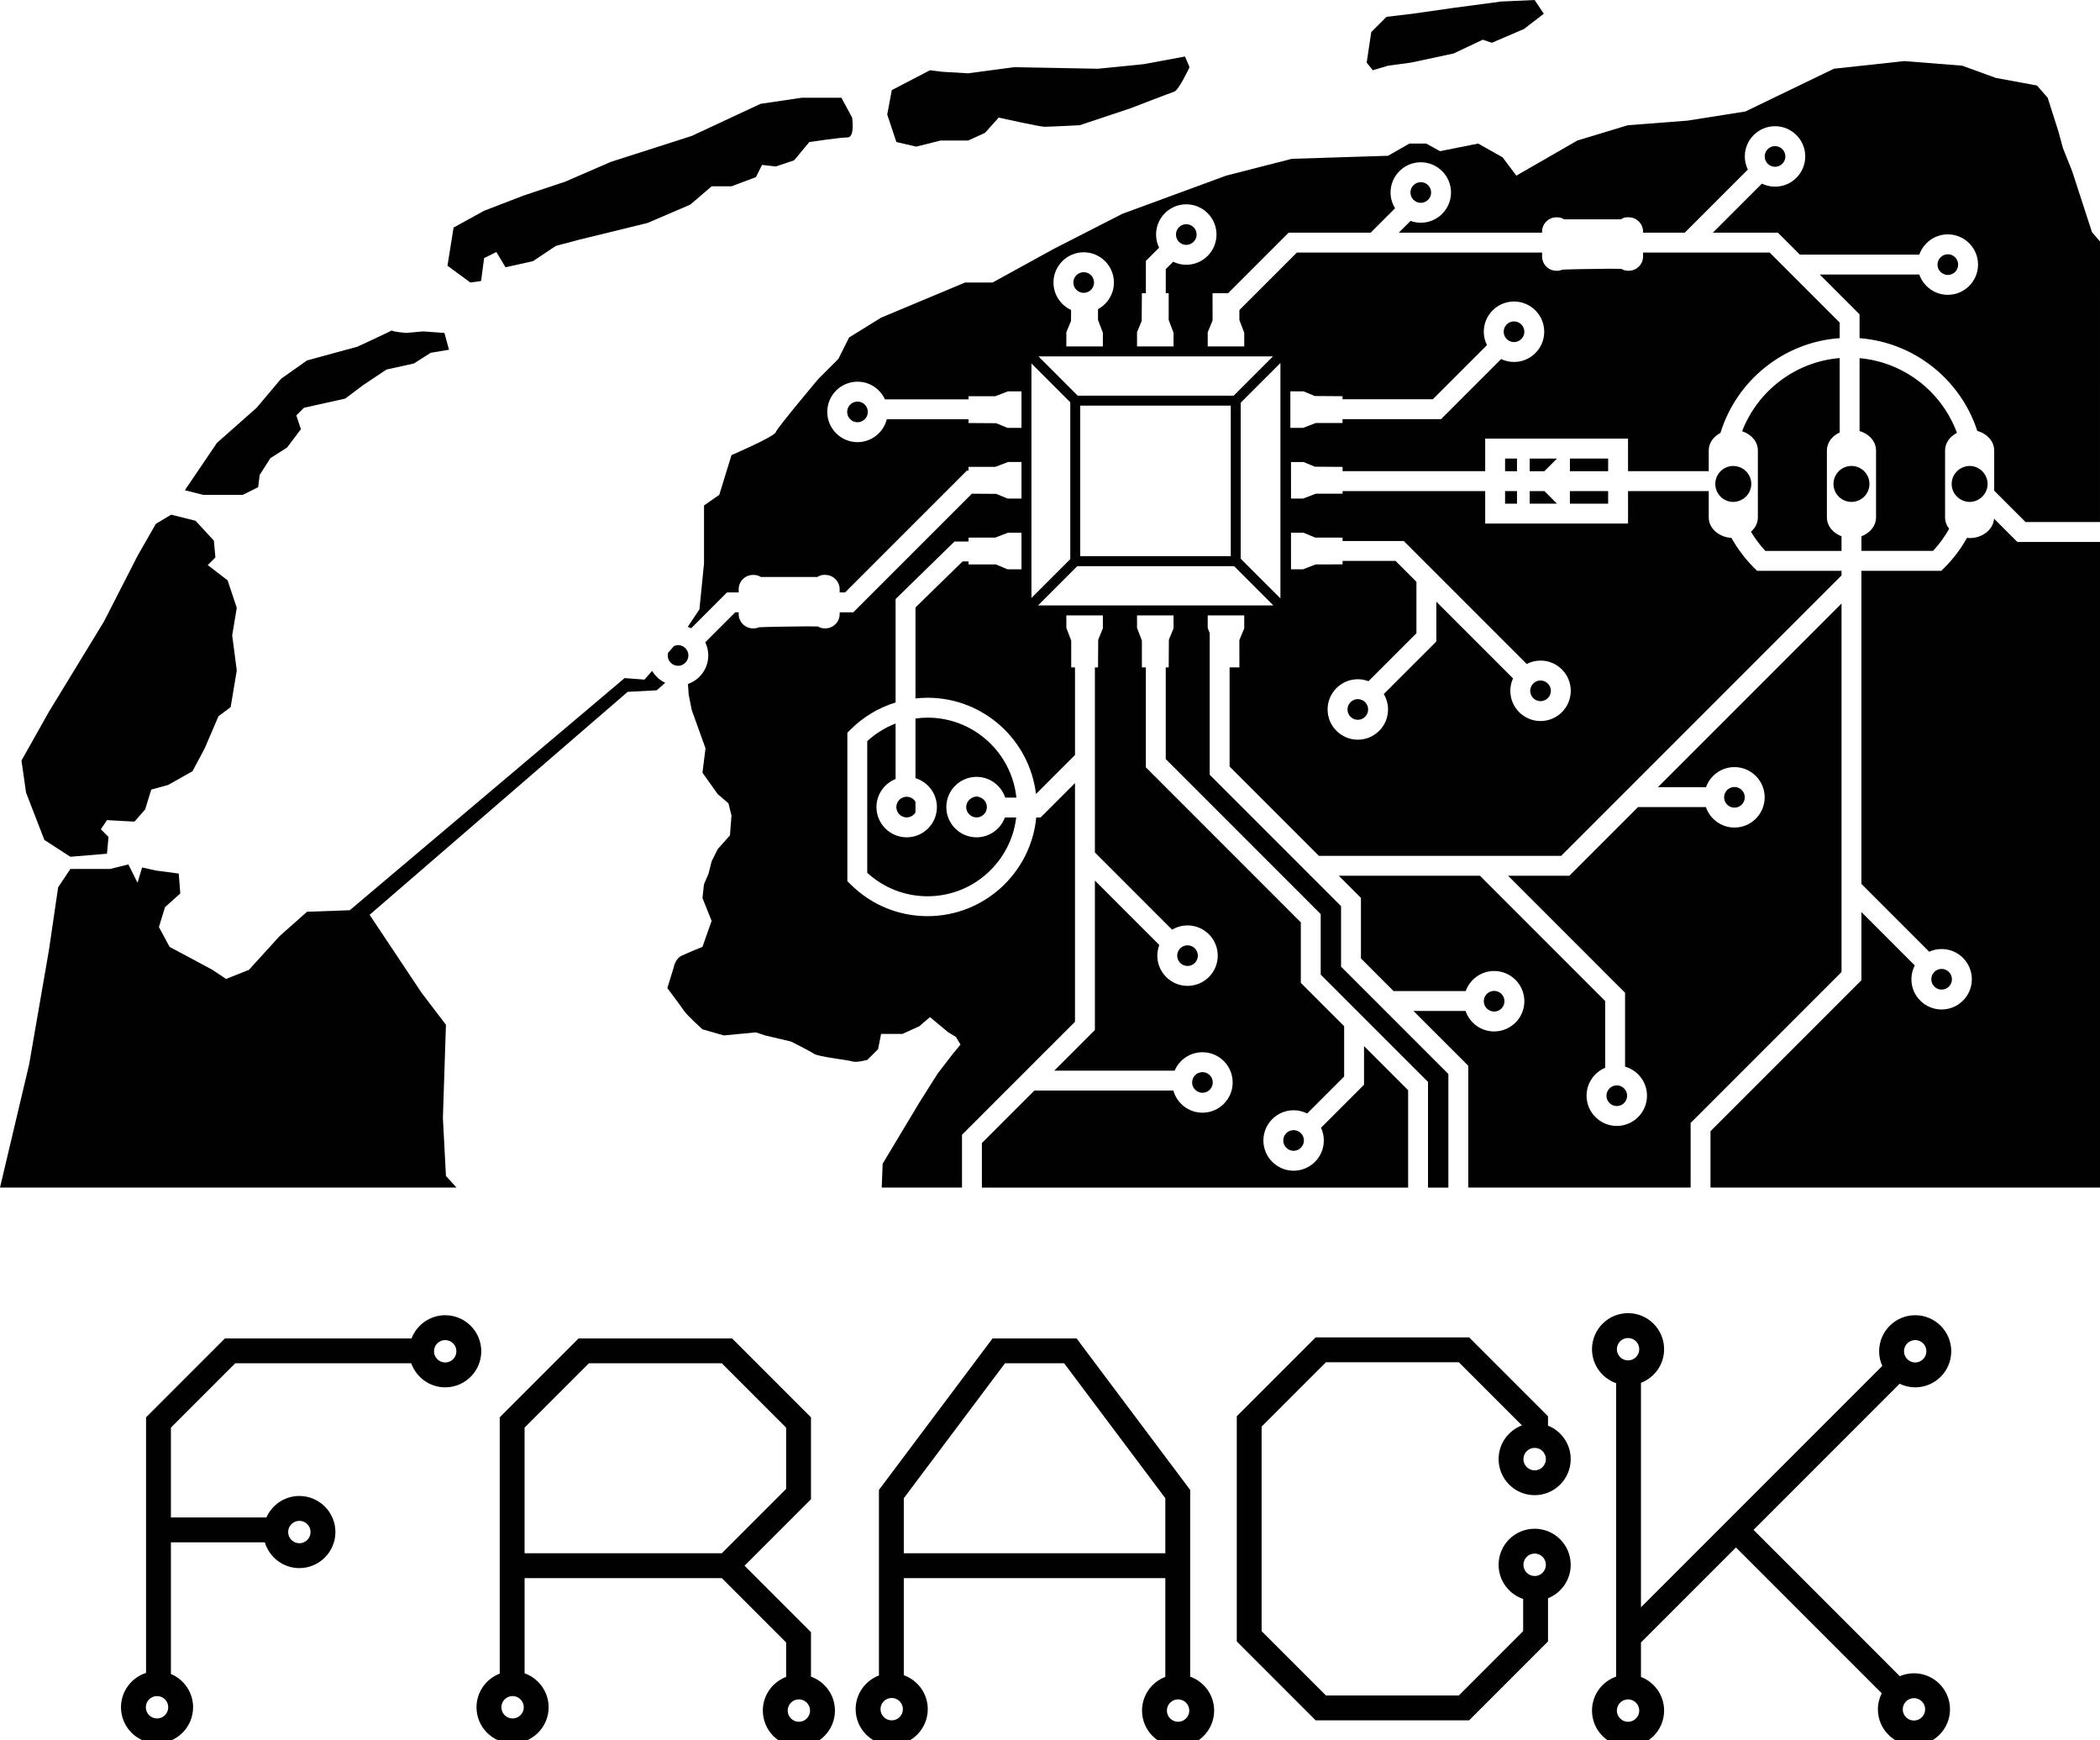 <?xml version="1.0" encoding="UTF-8" standalone="no"?>
<!-- Generator: Adobe Illustrator 16.0.0, SVG Export Plug-In . SVG Version: 6.00 Build 0)  -->

<svg
   xmlns:dc="http://purl.org/dc/elements/1.1/"
   xmlns:cc="http://creativecommons.org/ns#"
   xmlns:rdf="http://www.w3.org/1999/02/22-rdf-syntax-ns#"
   xmlns:svg="http://www.w3.org/2000/svg"
   xmlns="http://www.w3.org/2000/svg"
   xmlns:sodipodi="http://sodipodi.sourceforge.net/DTD/sodipodi-0.dtd"
   xmlns:inkscape="http://www.inkscape.org/namespaces/inkscape"
   version="1.1"
   id="Layer_1"
   x="0px"
   y="0px"
   width="422.362"
   height="349.928"
   viewBox="0 0 422.362 349.928"
   xml:space="preserve"
   inkscape:version="0.48.4 r9939"
   sodipodi:docname="Frack_logo.svg"><defs
     id="defs139" /><sodipodi:namedview
     pagecolor="#ffffff"
     bordercolor="#666666"
     borderopacity="1"
     objecttolerance="10"
     gridtolerance="10"
     guidetolerance="10"
     inkscape:pageopacity="0"
     inkscape:pageshadow="2"
     inkscape:window-width="883"
     inkscape:window-height="584"
     id="namedview137"
     showgrid="false"
     fit-margin-top="0"
     fit-margin-left="0"
     fit-margin-right="0"
     fit-margin-bottom="0"
     inkscape:zoom="1.1212866"
     inkscape:cx="222.11164"
     inkscape:cy="192.84048"
     inkscape:window-x="49"
     inkscape:window-y="24"
     inkscape:window-maximized="0"
     inkscape:current-layer="Layer_1" /><g
     id="g3403"><polygon
       transform="translate(-86.995,-243.603)"
       style="fill:#010101"
       points="108.513,408.515 114.04,408.821 116.189,406.363 117.419,402.371 120.796,401.45 125.709,398.687 128.167,394.081 130.931,387.634 133.387,385.79 134.616,378.418 133.695,371.355 134.616,365.827 132.774,360.301 128.781,357.229 130.316,355.693 130.01,352.315 126.324,348.323 121.411,347.094 118.34,348.938 114.654,355.388 107.898,368.592 96.844,386.711 91.314,396.537 92.236,402.988 95.922,412.507 101.143,415.884 108.513,415.271 108.819,411.895 107.283,410.356 "
       id="polygon5" /><path
       style="fill:#010101"
       d="m 78.944,66.334 c -0.113,0.038 -0.156,0.075 -0.145,0.112 0.205,-0.107 0.284,-0.158 0.145,-0.112 z"
       id="path7"
       inkscape:connector-curvature="0" /><path
       style="fill:#010101"
       d="m 48.849,99.501 3.071,-1.537 0.307,-2.459 2.151,-3.377 3.377,-2.149 2.763,-3.684 -0.921,-2.766 1.536,-1.536 8.292,-1.841 3.687,-2.765 4.605,-3.072 5.528,-1.227 3.378,-2.149 3.685,-0.616 -0.922,-3.376 -4.299,-0.309 -3.377,0.309 c 0,0 -2.833,-0.237 -2.91,-0.502 -1.16,0.608 -6.917,3.266 -6.917,3.266 l -10.134,2.763 -5.221,3.688 -4.914,5.832 -7.985,7.064 -6.448,9.52 3.686,0.924 h 7.982 z"
       id="path9"
       inkscape:connector-curvature="0" /><path
       style="fill:#010101"
       d="m 96.755,56.506 0.615,-4.607 2.457,-1.227 1.843,3.068 5.527,-1.227 4.606,-3.071 4.608,-1.227 13.818,-3.379 8.6,-3.687 4.299,-3.686 h 3.992 l 4.914,-1.843 1.229,-2.456 2.763,0.309 3.686,-1.229 3.069,-3.685 c 0,0 6.143,-0.923 7.677,-0.923 1.538,0 0.923,-3.992 0.923,-3.992 l -2.151,-3.991 h -7.984 l -8.291,1.227 -13.821,6.45 -16.275,5.22 -9.214,3.993 -8.291,2.763 -7.985,3.071 -6.142,3.38 -1.229,7.678 4.607,3.374 2.15,-0.303 z"
       id="path11"
       inkscape:connector-curvature="0" /><path
       style="fill:#010101"
       d="m 184.278,29.483 4.915,-1.229 h 5.526 l 3.38,-1.534 2.763,-3.073 c 0,0 8.292,1.844 9.213,1.844 0.922,0 7.063,-0.308 7.063,-0.308 l 10.135,-3.376 c 0,0 7.984,-3.072 8.906,-3.381 0.921,-0.308 3.07,-4.913 3.07,-4.913 l -0.92,-2.15 -8.293,1.536 -9.212,0.923 -16.892,-0.309 -9.213,1.229 -5.22,-0.309 -2.457,-0.309 -7.677,3.993 -0.921,4.915 1.842,5.528 3.992,0.923 z"
       id="path13"
       inkscape:connector-curvature="0" /><polygon
       transform="translate(-86.995,-243.603)"
       style="fill:#010101"
       points="393.499,249.439 397.492,246.367 395.649,243.603 388.893,243.911 379.681,245.138 371.08,246.367 365.859,246.983 362.789,250.051 361.867,256.194 363.098,257.728 366.168,256.81 370.773,256.194 379.373,254.351 385.207,251.587 387.051,252.202 "
       id="polygon15" /><path
       style="fill:none"
       d="m 182.357,164.372 c 0.593,0 1.125,-0.253 1.504,-0.652 0.101,-0.106 0.188,-0.224 0.264,-0.35 v -2.154 c -0.365,-0.599 -1.018,-1.002 -1.768,-1.002 -1.146,0 -2.079,0.933 -2.079,2.079 0,0.554 0.221,1.054 0.574,1.427 0.379,0.399 0.911,0.652 1.505,0.652 z"
       id="path17"
       inkscape:connector-curvature="0" /><path
       style="fill:none"
       d="m 238.841,194.241 c 1.146,0 2.078,-0.933 2.078,-2.079 0,-1.132 -0.91,-2.052 -2.036,-2.075 -0.014,0 -0.027,-0.004 -0.042,-0.004 -1.146,0 -2.078,0.933 -2.078,2.079 0,0.583 0.242,1.109 0.631,1.487 0.374,0.365 0.884,0.592 1.447,0.592 z"
       id="path19"
       inkscape:connector-curvature="0" /><path
       style="fill:none"
       d="m 309.841,140.991 c 1.146,0 2.078,-0.933 2.078,-2.079 0,-0.917 -0.6,-1.688 -1.425,-1.964 -0.206,-0.069 -0.423,-0.115 -0.653,-0.115 -1.146,0 -2.078,0.933 -2.078,2.079 0,0.455 0.151,0.874 0.4,1.217 0.379,0.519 0.988,0.862 1.678,0.862 z"
       id="path21"
       inkscape:connector-curvature="0" /><path
       style="fill:none"
       d="m 241.841,215.583 c -0.029,0 -0.057,0.008 -0.086,0.009 -1.105,0.047 -1.992,0.953 -1.992,2.07 0,0.661 0.315,1.244 0.798,1.625 0.354,0.28 0.795,0.454 1.28,0.454 1.146,0 2.078,-0.933 2.078,-2.079 0,-1.146 -0.932,-2.079 -2.078,-2.079 z"
       id="path23"
       inkscape:connector-curvature="0" /><path
       style="fill:none"
       d="m 202.174,160.386 h 2.245 c -0.941,-9.024 -8.59,-16.083 -17.859,-16.083 -0.823,0 -1.633,0.073 -2.435,0.182 v 11.993 c 2.491,0.759 4.31,3.078 4.31,5.814 0,3.352 -2.727,6.079 -6.078,6.079 -3.352,0 -6.079,-2.728 -6.079,-6.079 0,-2.563 1.598,-4.757 3.847,-5.649 V 145.49 c -2.086,0.8 -4.018,1.988 -5.702,3.537 v 26.471 c 3.322,3.054 7.601,4.726 12.137,4.726 9.184,0 16.767,-6.933 17.822,-15.837 h -2.276 c -0.855,2.322 -3.083,3.985 -5.698,3.985 -3.352,0 -6.079,-2.728 -6.079,-6.079 0,-3.351 2.727,-6.079 6.079,-6.079 2.684,-0.001 4.964,1.752 5.766,4.172 z"
       id="path25"
       inkscape:connector-curvature="0" /><path
       style="fill:none"
       d="m 195.582,160.386 c -0.2,0.087 -0.379,0.209 -0.541,0.352 -0.434,0.381 -0.713,0.934 -0.713,1.555 0,0.621 0.279,1.174 0.713,1.555 0.366,0.322 0.841,0.524 1.366,0.524 1.146,0 2.078,-0.933 2.078,-2.079 0,-0.853 -0.517,-1.586 -1.252,-1.906 h -1.651 z"
       id="path27"
       inkscape:connector-curvature="0" /><path
       style="fill:none"
       d="m 304.505,68.787 c 0.489,0 0.934,-0.177 1.289,-0.461 0.477,-0.382 0.789,-0.961 0.789,-1.618 0,-1.146 -0.933,-2.079 -2.078,-2.079 -0.838,0 -1.557,0.5 -1.886,1.216 -0.121,0.264 -0.193,0.555 -0.193,0.863 0,1.146 0.933,2.079 2.079,2.079 z"
       id="path29"
       inkscape:connector-curvature="0" /><path
       style="fill:none"
       d="m 136.376,129.723 c -0.38,0 -0.732,0.11 -1.039,0.289 -0.619,0.36 -1.041,1.023 -1.041,1.79 0,1.146 0.933,2.079 2.079,2.079 0.766,0 1.43,-0.422 1.79,-1.042 0.179,-0.307 0.288,-0.657 0.288,-1.037 0,-1.146 -0.932,-2.079 -2.077,-2.079 z"
       id="path31"
       inkscape:connector-curvature="0" /><path
       style="fill:none"
       d="m 273.091,140.583 c -0.69,0 -1.299,0.343 -1.678,0.862 -0.249,0.343 -0.4,0.762 -0.4,1.217 0,1.146 0.932,2.079 2.078,2.079 1.131,0 2.05,-0.909 2.074,-2.036 0,-0.015 0.004,-0.028 0.004,-0.043 0,-1.147 -0.932,-2.079 -2.078,-2.079 z"
       id="path33"
       inkscape:connector-curvature="0" /><path
       style="fill:none"
       d="m 391.218,55.208 c 0.173,0.046 0.351,0.079 0.537,0.079 1.146,0 2.078,-0.933 2.078,-2.079 0,-1.146 -0.933,-2.079 -2.078,-2.079 -0.187,0 -0.364,0.033 -0.537,0.079 -0.885,0.238 -1.542,1.04 -1.542,2 0,0.96 0.657,1.761 1.542,2 z"
       id="path35"
       inkscape:connector-curvature="0" /><path
       style="fill:none"
       d="m 390.508,194.833 c -1.146,0 -2.079,0.933 -2.079,2.079 0,0.232 0.047,0.452 0.117,0.661 0.278,0.821 1.048,1.418 1.962,1.418 1.146,0 2.077,-0.933 2.077,-2.079 0,-0.584 -0.243,-1.111 -0.633,-1.489 -0.374,-0.364 -0.883,-0.59 -1.444,-0.59 z"
       id="path37"
       inkscape:connector-curvature="0" /><path
       style="fill:none"
       d="m 357.005,33.537 c 0.379,0 0.729,-0.109 1.035,-0.287 0.62,-0.36 1.043,-1.024 1.043,-1.792 0,-1.146 -0.933,-2.079 -2.078,-2.079 -0.767,0 -1.43,0.422 -1.791,1.04 -0.178,0.308 -0.288,0.659 -0.288,1.039 0,1.146 0.933,2.079 2.079,2.079 z"
       id="path39"
       inkscape:connector-curvature="0" /><path
       style="fill:none"
       d="m 238.591,49.241 c 0.38,0 0.73,-0.109 1.037,-0.288 0.619,-0.36 1.041,-1.024 1.041,-1.791 0,-1.146 -0.932,-2.079 -2.078,-2.079 -0.767,0 -1.43,0.422 -1.791,1.041 -0.178,0.307 -0.287,0.658 -0.287,1.038 0,1.146 0.931,2.079 2.078,2.079 z"
       id="path41"
       inkscape:connector-curvature="0" /><path
       style="fill:none"
       d="m 348.169,162.287 c 0.212,0.073 0.436,0.121 0.672,0.121 1.146,0 2.078,-0.933 2.078,-2.079 0,-1.146 -0.933,-2.079 -2.078,-2.079 -0.126,0 -0.248,0.016 -0.367,0.037 -0.971,0.175 -1.712,1.021 -1.712,2.042 0,0.91 0.592,1.676 1.407,1.958 z"
       id="path43"
       inkscape:connector-curvature="0" /><path
       style="fill:none"
       d="m 299.836,203.287 c 0.212,0.073 0.436,0.121 0.672,0.121 1.146,0 2.077,-0.933 2.077,-2.079 0,-1.146 -0.932,-2.079 -2.077,-2.079 -0.126,0 -0.247,0.016 -0.367,0.037 -0.972,0.175 -1.712,1.021 -1.712,2.042 0,0.91 0.592,1.676 1.407,1.958 z"
       id="path45"
       inkscape:connector-curvature="0" /><path
       style="fill:none"
       d="m 325.175,222.408 c 1.145,0 2.077,-0.933 2.077,-2.079 0,-0.463 -0.157,-0.887 -0.413,-1.232 -0.379,-0.511 -0.981,-0.847 -1.664,-0.847 -1.075,0 -1.952,0.823 -2.059,1.87 -0.007,0.069 -0.021,0.138 -0.021,0.209 0,1.146 0.933,2.079 2.08,2.079 z"
       id="path47"
       inkscape:connector-curvature="0" /><path
       style="fill:none"
       d="m 260.175,227.25 c -0.277,0 -0.541,0.057 -0.784,0.156 -0.759,0.31 -1.295,1.054 -1.295,1.923 0,1.146 0.933,2.079 2.079,2.079 0.541,0 1.029,-0.213 1.399,-0.553 0.414,-0.38 0.679,-0.921 0.679,-1.526 0,-1.147 -0.933,-2.079 -2.078,-2.079 z"
       id="path49"
       inkscape:connector-curvature="0" /><path
       style="fill:none"
       d="m 285.755,40.787 c 0.359,0 0.693,-0.101 0.988,-0.262 0.646,-0.354 1.09,-1.031 1.09,-1.817 0,-1.146 -0.933,-2.079 -2.078,-2.079 -1.146,0 -2.079,0.933 -2.079,2.079 0,0.024 0.007,0.048 0.007,0.073 0.04,1.111 0.951,2.006 2.072,2.006 z"
       id="path51"
       inkscape:connector-curvature="0" /><path
       inkscape:connector-curvature="0"
       id="path55"
       d="m 304.505,68.787 c 0.489,0 0.934,-0.177 1.289,-0.461 0.477,-0.382 0.789,-0.961 0.789,-1.618 0,-1.146 -0.933,-2.079 -2.078,-2.079 -0.838,0 -1.557,0.5 -1.886,1.216 -0.121,0.264 -0.193,0.555 -0.193,0.863 0,1.146 0.933,2.079 2.079,2.079 z"
       style="fill:#010101" /><path
       inkscape:connector-curvature="0"
       id="path57"
       d="m 372.376,100.93 c 0.74,0 1.427,-0.225 2,-0.607 0.974,-0.648 1.617,-1.755 1.617,-3.011 0,-1.995 -1.622,-3.618 -3.617,-3.618 -1.994,0 -3.618,1.623 -3.618,3.618 0,1.256 0.645,2.362 1.618,3.011 0.574,0.383 1.261,0.607 2,0.607 z"
       style="fill:#010101" /><path
       inkscape:connector-curvature="0"
       id="path59"
       d="m 348.87,93.72 c -0.088,-0.007 -0.172,-0.026 -0.261,-0.026 -1.995,0 -3.618,1.623 -3.618,3.618 0,1.995 1.623,3.618 3.618,3.618 0.339,0 0.659,-0.062 0.97,-0.149 1.522,-0.427 2.647,-1.812 2.647,-3.469 10e-4,-1.906 -1.485,-3.455 -3.356,-3.592 z"
       style="fill:#010101" /><path
       inkscape:connector-curvature="0"
       id="path61"
       d="m 370.376,110.777 v -2.94 c -1.73,-0.646 -2.941,-2.1 -2.941,-3.794 V 90.582 c 0,-1.567 1.045,-2.917 2.57,-3.624 V 72 c -8.975,0.741 -16.506,6.637 -19.626,14.713 1.853,0.601 3.172,2.102 3.172,3.869 v 13.461 c 0,1.121 -0.534,2.136 -1.394,2.884 0.827,1.365 1.786,2.661 2.9,3.851 h 15.319 z"
       style="fill:#010101" /><path
       inkscape:connector-curvature="0"
       id="path63"
       d="m 358.04,33.25 c 0.62,-0.36 1.043,-1.024 1.043,-1.792 0,-1.146 -0.933,-2.079 -2.078,-2.079 -0.767,0 -1.43,0.422 -1.791,1.04 -0.178,0.308 -0.288,0.659 -0.288,1.039 0,1.146 0.933,2.079 2.079,2.079 0.379,0 0.729,-0.11 1.035,-0.287 z"
       style="fill:#010101" /><path
       inkscape:connector-curvature="0"
       id="path65"
       d="m 285.755,40.787 c 0.359,0 0.693,-0.101 0.988,-0.262 0.646,-0.354 1.09,-1.031 1.09,-1.817 0,-1.146 -0.933,-2.079 -2.078,-2.079 -1.146,0 -2.079,0.933 -2.079,2.079 0,0.024 0.007,0.048 0.007,0.073 0.04,1.111 0.951,2.006 2.072,2.006 z"
       style="fill:#010101" /><path
       inkscape:connector-curvature="0"
       id="path67"
       d="m 394.346,100.433 c 0.532,0.308 1.14,0.497 1.798,0.497 0.459,0 0.896,-0.09 1.297,-0.249 0.41,-0.162 0.783,-0.396 1.107,-0.687 0.731,-0.656 1.201,-1.597 1.21,-2.653 0,-0.01 0.003,-0.02 0.003,-0.029 0,-0.824 -0.288,-1.576 -0.754,-2.186 -0.662,-0.865 -1.693,-1.433 -2.863,-1.433 -0.409,0 -0.795,0.083 -1.162,0.208 -1.424,0.487 -2.457,1.823 -2.457,3.41 0,1.339 0.738,2.496 1.821,3.122 z"
       style="fill:#010101" /><path
       inkscape:connector-curvature="0"
       id="path69"
       d="m 391.755,55.287 c 1.146,0 2.078,-0.933 2.078,-2.079 0,-1.146 -0.933,-2.079 -2.078,-2.079 -0.187,0 -0.364,0.033 -0.537,0.079 -0.885,0.238 -1.542,1.04 -1.542,2 0,0.96 0.657,1.762 1.542,2 0.173,0.045 0.35,0.079 0.537,0.079 z"
       style="fill:#010101" /><rect
       id="rect71"
       height="2.546"
       width="7.69"
       style="fill:#010101"
       y="92.206"
       x="315.747" /><path
       inkscape:connector-curvature="0"
       id="path73"
       d="m 188.577,215.891 -3.684,5.833 -7.371,12.285 -0.185,4.793 h 16.145 v -10.617 l 22.727,-22.727 v -47.994 l -6.922,6.922 h -0.872 c -1.071,11.116 -10.462,19.837 -21.854,19.837 -5.877,0 -11.401,-2.295 -15.554,-6.462 l -0.583,-0.586 v -29.826 l 0.583,-0.585 c 2.588,-2.599 5.71,-4.467 9.119,-5.507 v -20.798 l 11.852,-11.573 h 2.816 v -0.782 h 5.381 l 2.561,-0.98 h 2.711 v 7.348 h -2.811 l -2.358,-0.981 -5.484,0.004 v -0.607 h -1.188 l -9.481,9.259 v 18.302 c 0.804,-0.088 1.615,-0.144 2.435,-0.144 11.226,0 20.505,8.47 21.799,19.354 l 7.85,-7.849 v -17.612 h -0.762 v -5.385 l -0.98,-2.558 v -2.508 h 7.347 v 2.608 l -0.938,2.266 -0.038,5.576 h -0.629 v 37.216 l 15.531,15.531 c 0.91,-0.543 1.969,-0.86 3.102,-0.86 3.352,0 6.078,2.728 6.078,6.079 0,3.351 -2.727,6.079 -6.078,6.079 -3.351,0 -6.078,-2.728 -6.078,-6.079 0,-0.755 0.145,-1.475 0.396,-2.143 l -12.951,-12.951 v 30.047 l -8.172,8.172 h 24.21 c 0.927,-2.175 3.085,-3.704 5.595,-3.704 3.352,0 6.078,2.728 6.078,6.079 0,3.351 -2.727,6.079 -6.078,6.079 -2.788,0 -5.139,-1.89 -5.852,-4.454 h -27.953 l -10.555,10.555 v 8.961 h 85.727 v -19.589 l -8.869,-8.869 v 7.771 l -8.658,8.657 c 0.363,0.778 0.572,1.643 0.572,2.557 0,3.352 -2.727,6.079 -6.078,6.079 -3.351,0 -6.079,-2.728 -6.079,-6.079 0,-3.351 2.728,-6.079 6.079,-6.079 0.979,0 1.901,0.238 2.721,0.651 l 7.443,-7.442 v -10.114 l -8.715,-8.714 v -12.167 l -31.166,-31.167 v -20.101 h -0.797 v -5.385 l -0.979,-2.558 v -2.508 h 7.346 v 2.608 l -0.938,2.27 -0.038,5.572 h -0.595 v 18.444 l 31.166,31.167 v 12.167 l 21.584,21.583 v 21.245 h 4.094 v -22.839 l -12.677,-12.677 -0.286,-0.287 -8.62,-8.619 v -12.167 l -6.116,-6.116 h -0.098 V 176 l -20.203,-20.203 v -28.488 l -0.403,-1.055 v -2.508 h 7.347 v 2.608 l -0.98,2.357 0.004,5.484 h -1.967 v 19.944 l 17.957,17.957 h 48.729 l 56.389,-56.389 v -0.932 h -16.99 l -0.586,-0.583 c -1.82,-1.814 -3.344,-3.845 -4.562,-6.027 -2.553,-0.163 -4.571,-1.937 -4.571,-4.124 V 98.75 h -16.229 v 6.529 h -28.729 V 98.75 h -28.687 v 0.526 h -5.383 l -2.56,0.976 h -2.424 l -0.003,-7.344 2.526,-0.002 2.267,0.938 5.576,0.04 v 0.865 h 28.687 v -6.546 h 28.729 v 6.546 h 16.229 v -4.17 c 0,-1.495 0.948,-2.795 2.358,-3.527 3.226,-10.481 12.653,-18.261 23.979,-19.058 v -3.132 l -14.078,-14.078 h -25.463 v 0.783 c 0,1.56 -1.248,2.833 -2.798,2.875 l -0.153,0.003 c -0.576,0 -1.052,-0.145 -1.423,-0.38 -0.362,-0.016 -1.009,-0.03 -2.165,-0.03 -3.936,0.033 -8.328,0.108 -9.689,0.186 -0.319,0.143 -0.697,0.225 -1.133,0.225 l -0.111,-0.002 c -1.568,-0.021 -2.839,-1.303 -2.839,-2.876 v -0.783 h -49.319 l -11.565,11.565 0.001,1.999 0.977,2.558 v 2.757 h -7.347 v -2.855 l 0.979,-2.359 -0.004,-5.484 h 3.123 l 12.18,-12.18 h 16.5 l 4.904,-4.904 c -0.57,-0.926 -0.905,-2.011 -0.905,-3.175 0,-3.352 2.728,-6.079 6.079,-6.079 3.351,0 6.078,2.728 6.078,6.079 0,3.351 -2.727,6.079 -6.078,6.079 -0.723,0 -1.413,-0.133 -2.057,-0.365 l -2.365,2.365 h 28.819 v -0.211 c 0,-1.557 1.243,-2.828 2.788,-2.875 0.052,-0.003 0.121,-0.005 0.2,-0.005 0.593,0 1.078,0.158 1.45,0.413 h 11.41 c 0.363,-0.262 0.834,-0.426 1.402,-0.426 0.132,0 0.255,0.011 0.352,0.021 1.508,0.088 2.709,1.342 2.709,2.871 v 0.211 h 8.383 l 12.69,-12.69 c -0.388,-0.8 -0.611,-1.692 -0.611,-2.639 0,-3.352 2.728,-6.079 6.079,-6.079 3.351,0 6.078,2.728 6.078,6.079 0,3.351 -2.727,6.079 -6.078,6.079 -0.947,0 -1.84,-0.224 -2.641,-0.611 l -9.861,9.861 h 13.08 l 4.422,4.421 h 24.016 c 0.83,-2.371 3.084,-4.079 5.734,-4.079 3.352,0 6.078,2.728 6.078,6.079 0,3.351 -2.727,6.079 -6.078,6.079 -2.65,0 -4.904,-1.708 -5.734,-4.079 h -20.017 l 8.001,8.001 v 4.794 c 11.106,0.85 20.357,8.424 23.682,18.651 1.968,0.547 3.398,2.09 3.398,3.928 v 8.088 l 6.309,6.308 h 14.968 V 48.549 l -1.615,-1.871 -3.993,-12.283 -1.842,-4.606 -0.922,-3.378 -2.15,-6.757 -2.149,-2.459 -8.291,-1.533 -6.757,-2.456 -11.668,-0.922 -14.127,1.536 -17.812,8.598 -11.669,1.843 -11.979,0.921 -10.135,3.071 -12.283,7.064 -2.764,-3.685 -4.914,-2.766 -7.678,1.536 -2.764,-1.536 h -3.377 l -4.3,2.457 -19.349,0.612 -13.205,3.381 -20.881,7.678 -13.821,7.063 -12.283,6.752 h -5.528 l -16.89,7.066 -6.449,3.992 -2.15,4.3 -3.992,3.993 c 0,0 -8.292,9.828 -8.599,10.746 -0.308,0.924 -8.906,4.608 -8.906,4.608 l -2.457,7.985 -3.07,2.147 v 11.671 l -0.921,9.213 -2.348,3.521 c 0.235,0.081 0.466,0.173 0.688,0.28 l 7.199,-7.199 h 2.354 v -0.644 c 0,-1.557 1.243,-2.828 2.788,-2.875 0.052,-0.003 0.121,-0.005 0.2,-0.005 0.593,0 1.078,0.158 1.451,0.413 h 11.41 c 0.363,-0.262 0.833,-0.426 1.402,-0.426 0.131,0 0.254,0.011 0.352,0.021 1.508,0.088 2.708,1.342 2.708,2.871 v 0.644 h 1.085 l 24.5,-24.5 h 0.331 v -0.749 h 5.385 l 2.558,-0.979 h 2.711 v 7.346 h -2.812 l -2.27,-0.938 -4.893,-0.033 -23.853,23.853 h -2.743 v 0.351 c 0,1.56 -1.248,2.833 -2.797,2.875 l -0.154,0.003 c -0.576,0 -1.051,-0.145 -1.422,-0.38 -0.362,-0.016 -1.009,-0.03 -2.166,-0.03 -3.936,0.033 -8.327,0.108 -9.689,0.186 -0.319,0.143 -0.697,0.225 -1.132,0.225 l -0.112,-0.002 c -1.569,-0.021 -2.839,-1.303 -2.839,-2.876 v -0.351 h -0.697 l -6.028,6.027 c 0.388,0.8 0.611,1.693 0.611,2.64 0,2.654 -1.713,4.912 -4.09,5.738 l 0.156,2.189 0.615,3.071 2.763,7.677 -0.614,4.913 3.072,4.302 2.149,1.841 0.616,2.456 -0.309,3.993 -2.456,2.764 -1.228,2.459 -0.615,2.454 -0.922,2.15 -0.307,2.763 1.844,4.607 -1.844,5.222 c 0,0 -3.07,1.229 -4.299,1.842 -1.228,0.615 -1.534,2.458 -1.534,2.458 l -1.229,3.989 c 0,0 2.763,3.688 3.378,4.608 0.614,0.922 3.685,3.686 3.685,3.686 l 4.299,1.227 6.451,-0.614 1.841,0.614 5.222,1.229 c 0,0 3.684,1.842 4.605,2.458 0.92,0.613 6.755,1.227 7.677,1.534 0.921,0.307 3.072,-0.308 3.072,-0.308 l 2.149,-2.148 0.613,-3.071 h 4.3 l 3.379,-1.537 2.148,-1.843 3.686,3.071 1.535,0.921 0.921,1.538 -1.534,1.843 -3.068,3.996 z m 20.194,-94.145 7.903,-7.902 h 31.536 l 7.902,7.902 h -47.341 z m 8.488,-9.903 V 81.566 h 30.277 v 30.277 h -30.277 z m 44.92,-4.719 2.358,0.98 5.484,-0.005 v 0.688 h 12.312 l 24.727,24.727 c 0.834,-0.433 1.779,-0.681 2.781,-0.681 3.352,0 6.078,2.728 6.078,6.079 0,3.351 -2.727,6.079 -6.078,6.079 -3.351,0 -6.078,-2.728 -6.078,-6.079 0,-0.891 0.197,-1.734 0.542,-2.497 l -15.425,-15.425 v 8 l -10.57,10.57 c 0.542,0.91 0.859,1.968 0.859,3.102 0,3.352 -2.727,6.079 -6.078,6.079 -3.351,0 -6.078,-2.728 -6.078,-6.079 0,-3.351 2.727,-6.079 6.078,-6.079 0.756,0 1.475,0.145 2.143,0.397 l 9.646,-9.646 V 116.99 l -4.203,-4.203 h -10.655 v 0.703 l -5.386,0.004 -2.557,0.978 h -2.424 l -0.003,-7.348 h 2.527 z m -2.653,-28.433 h 2.652 l 2.266,0.942 5.577,0.038 v 0.615 h 18.155 l 10.887,-10.887 c -0.404,-0.813 -0.638,-1.725 -0.638,-2.692 0,-3.352 2.728,-6.079 6.079,-6.079 3.351,0 6.078,2.728 6.078,6.079 0,3.351 -2.727,6.079 -6.078,6.079 -0.926,0 -1.8,-0.214 -2.586,-0.586 l -12.086,12.086 h -19.812 v 0.775 h -5.383 l -2.56,0.979 -2.553,-0.002 v -7.347 z m -2,41.641 -7.99,-7.989 V 80.982 l 7.99,-7.989 v 47.339 z m -27.906,-55.789 0.041,-5.576 h 0.805 v -6.508 l 2.658,-2.658 c -0.389,-0.799 -0.611,-1.692 -0.611,-2.639 0,-3.352 2.727,-6.079 6.078,-6.079 3.351,0 6.078,2.728 6.078,6.079 0,3.351 -2.727,6.079 -6.078,6.079 -0.946,0 -1.84,-0.224 -2.64,-0.611 l -1.485,1.485 v 4.852 h 0.587 v 5.383 l 0.976,2.56 v 2.757 h -7.344 l -0.002,-2.855 0.937,-2.269 z m -11.662,-13.812 c 3.352,0 6.078,2.728 6.078,6.079 0,2.311 -1.296,4.324 -3.199,5.352 v 2.188 l 0.979,2.56 -0.002,2.757 h -7.348 v -2.855 l 0.942,-2.268 0.015,-2.215 c -2.088,-0.963 -3.543,-3.071 -3.543,-5.518 0,-3.352 2.727,-6.08 6.078,-6.08 z m 38.066,20.935 -7.899,7.9 h -31.363 l -7.9,-7.9 h 47.162 z m -48.577,1.414 7.812,7.813 v 31.538 l -7.812,7.812 V 73.08 z m -4.812,12.959 -2.266,-0.938 -5.576,-0.038 v -0.764 h -16.438 c -0.66,2.643 -3.047,4.609 -5.891,4.609 -3.352,0 -6.079,-2.728 -6.079,-6.079 0,-3.351 2.727,-6.079 6.079,-6.079 2.448,0 4.557,1.458 5.519,3.549 h 16.81 v -0.627 h 5.385 l 2.558,-0.98 h 2.711 v 7.348 h -2.812 z"
       style="fill:#010101" /><circle
       transform="translate(-86.995,-243.603)"
       sodipodi:ry="2.079"
       sodipodi:rx="2.079"
       sodipodi:cy="300.41299"
       sodipodi:cx="304.953"
       d="m 307.032,300.413 c 0,1.148 -0.931,2.079 -2.079,2.079 -1.148,0 -2.079,-0.931 -2.079,-2.079 0,-1.148 0.931,-2.079 2.079,-2.079 1.148,0 2.079,0.931 2.079,2.079 z"
       id="circle75"
       r="2.079"
       cy="300.413"
       cx="304.953"
       style="fill:#010101" /><path
       inkscape:connector-curvature="0"
       id="path77"
       d="m 273.091,140.583 c -0.69,0 -1.299,0.343 -1.678,0.862 -0.249,0.343 -0.4,0.762 -0.4,1.217 0,1.146 0.932,2.079 2.078,2.079 1.131,0 2.05,-0.909 2.074,-2.036 0,-0.015 0.004,-0.028 0.004,-0.043 0,-1.147 -0.932,-2.079 -2.078,-2.079 z"
       style="fill:#010101" /><path
       inkscape:connector-curvature="0"
       id="path79"
       d="m 238.591,49.241 c 0.38,0 0.73,-0.109 1.037,-0.288 0.619,-0.36 1.041,-1.024 1.041,-1.791 0,-1.146 -0.932,-2.079 -2.078,-2.079 -0.767,0 -1.43,0.422 -1.791,1.041 -0.178,0.307 -0.287,0.658 -0.287,1.038 0,1.146 0.931,2.079 2.078,2.079 z"
       style="fill:#010101" /><path
       inkscape:connector-curvature="0"
       id="path81"
       d="m 309.841,140.991 c 1.146,0 2.078,-0.933 2.078,-2.079 0,-0.917 -0.6,-1.688 -1.425,-1.964 -0.206,-0.069 -0.423,-0.115 -0.653,-0.115 -1.146,0 -2.078,0.933 -2.078,2.079 0,0.455 0.151,0.874 0.4,1.217 0.379,0.519 0.988,0.862 1.678,0.862 z"
       style="fill:#010101" /><path
       inkscape:connector-curvature="0"
       id="path83"
       d="m 136.376,129.723 c -0.3,0 -0.574,0.083 -0.831,0.199 l -1.174,1.334 c -0.048,0.174 -0.075,0.356 -0.075,0.546 0,1.146 0.933,2.079 2.079,2.079 0.766,0 1.43,-0.422 1.79,-1.042 0.179,-0.307 0.288,-0.657 0.288,-1.037 0,-1.146 -0.932,-2.079 -2.077,-2.079 z"
       style="fill:#010101" /><path
       inkscape:connector-curvature="0"
       id="path85"
       d="m 131.158,134.907 -1.542,1.751 -3.992,-0.304 -55.278,46.678 -8.598,0.306 -5.528,4.912 -6.142,6.758 -4.605,1.842 -2.764,-1.842 -8.599,-4.605 -2.149,-3.992 1.228,-3.992 3.07,-2.765 -0.306,-3.993 -4.607,-0.612 -2.763,-0.617 -0.922,3.071 -1.842,-3.685 -3.685,0.922 h -7.985 l -2.457,3.686 -1.842,12.59 -3.993,23.035 -5.857,24.753 h 91.817 l -2.125,-2.337 -0.613,-11.671 0.613,-18.73 -4.913,-6.448 -10.441,-15.665 51.899,-44.834 5.835,-0.308 1.725,-1.51 c -1.101,-0.52 -2.019,-1.357 -2.639,-2.394 z"
       style="fill:#010101" /><path
       inkscape:connector-curvature="0"
       id="path87"
       d="m 172.464,80.75 0,0 c -1.147,0 -2.079,0.933 -2.079,2.079 0,1.146 0.933,2.079 2.079,2.079 0.573,0 1.092,-0.233 1.468,-0.609 0.376,-0.377 0.609,-0.896 0.609,-1.47 0.001,-1.147 -0.931,-2.079 -2.077,-2.079 z"
       style="fill:#010101" /><path
       inkscape:connector-curvature="0"
       id="path89"
       d="m 393.592,87.04 c -3.021,-8.193 -10.565,-14.209 -19.587,-15.021 v 14.657 c 1.925,0.567 3.313,2.094 3.313,3.905 v 13.461 c 0,1.694 -1.211,3.147 -2.941,3.794 v 2.94 h 14.405 c 1.274,-1.36 2.345,-2.859 3.241,-4.446 -0.517,-0.656 -0.821,-1.442 -0.821,-2.288 V 90.581 c -0.001,-1.505 0.962,-2.813 2.39,-3.541 z"
       style="fill:#010101" /><path
       inkscape:connector-curvature="0"
       id="path91"
       d="m 240.919,192.162 c 0,-1.132 -0.91,-2.052 -2.036,-2.075 -0.014,0 -0.027,-0.004 -0.042,-0.004 -1.146,0 -2.078,0.933 -2.078,2.079 0,0.583 0.242,1.109 0.631,1.487 0.374,0.365 0.885,0.592 1.447,0.592 1.146,0 2.078,-0.933 2.078,-2.079 z"
       style="fill:#010101" /><path
       inkscape:connector-curvature="0"
       id="path93"
       d="m 196.43,160.162 c -0.372,0.003 -0.848,0.225 -0.848,0.225 -0.2,0.087 -0.379,0.209 -0.541,0.352 -0.434,0.381 -0.713,0.934 -0.713,1.555 0,0.621 0.279,1.174 0.713,1.555 0.366,0.322 0.841,0.524 1.366,0.524 1.146,0 2.078,-0.933 2.078,-2.079 0,-0.853 -0.517,-1.586 -1.252,-1.906 0,-0.002 -0.431,-0.229 -0.803,-0.226 z"
       style="fill:#010101" /><rect
       id="rect95"
       height="2.529"
       width="7.694"
       style="fill:#010101"
       y="98.751"
       x="315.743" /><path
       inkscape:connector-curvature="0"
       id="path97"
       d="m 241.841,219.741 c 1.146,0 2.078,-0.933 2.078,-2.079 0,-1.146 -0.932,-2.079 -2.078,-2.079 -0.029,0 -0.057,0.008 -0.086,0.009 -1.105,0.047 -1.992,0.953 -1.992,2.07 0,0.661 0.315,1.244 0.798,1.625 0.354,0.28 0.795,0.454 1.28,0.454 z"
       style="fill:#010101" /><path
       inkscape:connector-curvature="0"
       id="path99"
       d="m 390.508,198.991 c 1.146,0 2.077,-0.933 2.077,-2.079 0,-0.584 -0.243,-1.111 -0.633,-1.489 -0.374,-0.363 -0.883,-0.59 -1.444,-0.59 -1.146,0 -2.079,0.933 -2.079,2.079 0,0.232 0.047,0.452 0.117,0.661 0.278,0.821 1.048,1.418 1.962,1.418 z"
       style="fill:#010101" /><path
       inkscape:connector-curvature="0"
       id="path101"
       d="m 183.86,163.719 c 0.101,-0.106 0.188,-0.224 0.264,-0.35 v -2.154 c -0.365,-0.599 -1.018,-1.002 -1.768,-1.002 -1.146,0 -2.079,0.933 -2.079,2.079 0,0.554 0.221,1.054 0.574,1.427 0.379,0.399 0.912,0.652 1.505,0.652 0.593,0.001 1.126,-0.252 1.504,-0.652 z"
       style="fill:#010101" /><path
       inkscape:connector-curvature="0"
       id="path103"
       d="m 259.391,227.406 c -0.759,0.31 -1.295,1.054 -1.295,1.923 0,1.146 0.933,2.079 2.079,2.079 0.541,0 1.029,-0.213 1.399,-0.553 0.414,-0.38 0.679,-0.921 0.679,-1.526 0,-1.146 -0.933,-2.079 -2.078,-2.079 -0.277,0 -0.541,0.056 -0.784,0.156 z"
       style="fill:#010101" /><path
       inkscape:connector-curvature="0"
       id="path105"
       d="m 405.735,108.977 -4.681,-4.682 c -0.158,2.174 -2.286,3.902 -4.911,3.902 -0.184,0 -0.355,-0.029 -0.533,-0.045 -1.22,2.188 -2.746,4.223 -4.571,6.041 l -0.585,0.583 h -16.078 v 62.969 l 13.631,13.632 c 0.764,-0.347 1.609,-0.545 2.501,-0.545 3.351,0 6.077,2.728 6.077,6.079 0,3.351 -2.727,6.079 -6.077,6.079 -3.353,0 -6.079,-2.728 -6.079,-6.079 0,-1.001 0.248,-1.944 0.679,-2.778 l -10.731,-10.731 v 13.713 l -30.352,30.352 v 11.336 h 78.337 V 108.977 h -16.627 z"
       style="fill:#010101" /><path
       inkscape:connector-curvature="0"
       id="path107"
       d="m 202.174,160.386 h 2.245 c -0.941,-9.024 -8.59,-16.083 -17.859,-16.083 -0.823,0 -1.633,0.073 -2.435,0.182 v 11.993 c 2.491,0.759 4.31,3.078 4.31,5.814 0,3.352 -2.727,6.079 -6.078,6.079 -3.352,0 -6.079,-2.728 -6.079,-6.079 0,-2.563 1.598,-4.757 3.847,-5.649 V 145.49 c -2.086,0.8 -4.018,1.988 -5.702,3.537 v 26.471 c 3.322,3.054 7.601,4.726 12.137,4.726 9.184,0 16.767,-6.933 17.822,-15.837 h -2.276 c -0.855,2.322 -3.083,3.985 -5.698,3.985 -3.352,0 -6.079,-2.728 -6.079,-6.079 0,-3.351 2.727,-6.079 6.079,-6.079 2.684,-0.001 4.964,1.752 5.766,4.172 z"
       style="fill:#010101" /><rect
       id="rect109"
       height="2.529"
       width="2.395"
       style="fill:#010101"
       y="98.751"
       x="302.708" /><rect
       id="rect111"
       height="2.546"
       width="2.395"
       style="fill:#010101"
       y="92.206"
       x="302.708" /><polygon
       transform="translate(-86.995,-243.603)"
       id="polygon113"
       points="394.657,342.354 394.657,344.884 400.142,344.884 397.617,342.354 "
       style="fill:#010101" /><polygon
       transform="translate(-86.995,-243.603)"
       id="polygon115"
       points="400.146,335.809 394.657,335.809 394.657,338.354 397.601,338.354 "
       style="fill:#010101" /><path
       inkscape:connector-curvature="0"
       id="path117"
       d="m 370.376,121.365 -36.922,36.922 h 9.668 c 0.842,-2.349 3.084,-4.037 5.719,-4.037 3.352,0 6.078,2.728 6.078,6.079 0,3.351 -2.727,6.079 -6.078,6.079 -2.666,0 -4.932,-1.729 -5.75,-4.121 h -13.637 l -13.81,13.81 h -12.333 l 23.528,23.528 v 14.861 c 2.543,0.727 4.413,3.067 4.413,5.842 0,3.352 -2.727,6.079 -6.077,6.079 -3.353,0 -6.08,-2.728 -6.08,-6.079 0,-2.524 1.548,-4.693 3.744,-5.611 v -13.436 l -25.185,-25.184 h -28.396 l 4.46,4.46 v 12.167 l 6.563,6.563 h 14.508 c 0.842,-2.349 3.084,-4.037 5.719,-4.037 3.351,0 6.077,2.728 6.077,6.079 0,3.351 -2.727,6.079 -6.077,6.079 -2.666,0 -4.932,-1.729 -5.749,-4.121 h -10.478 l 11.021,11.021 v 24.495 h 44.723 v -12.992 l 30.352,-30.352 v -74.094 z"
       style="fill:#010101" /><path
       inkscape:connector-curvature="0"
       id="path119"
       d="m 348.841,162.408 c 1.146,0 2.078,-0.933 2.078,-2.079 0,-1.146 -0.933,-2.079 -2.078,-2.079 -0.126,0 -0.248,0.016 -0.367,0.037 -0.971,0.175 -1.712,1.021 -1.712,2.042 0,0.91 0.592,1.677 1.407,1.958 0.212,0.073 0.436,0.121 0.672,0.121 z"
       style="fill:#010101" /><path
       inkscape:connector-curvature="0"
       id="path121"
       d="m 327.252,220.329 c 0,-0.463 -0.157,-0.887 -0.413,-1.232 -0.379,-0.511 -0.981,-0.847 -1.664,-0.847 -1.075,0 -1.952,0.823 -2.059,1.87 -0.007,0.069 -0.021,0.138 -0.021,0.209 0,1.146 0.934,2.079 2.08,2.079 1.144,0 2.077,-0.933 2.077,-2.079 z"
       style="fill:#010101" /><path
       inkscape:connector-curvature="0"
       id="path123"
       d="m 300.508,203.408 c 1.146,0 2.077,-0.933 2.077,-2.079 0,-1.146 -0.932,-2.079 -2.077,-2.079 -0.126,0 -0.247,0.016 -0.367,0.037 -0.972,0.175 -1.712,1.021 -1.712,2.042 0,0.91 0.592,1.677 1.407,1.958 0.212,0.073 0.436,0.121 0.672,0.121 z"
       style="fill:#010101" /></g><g
     id="g3464"
     transform="translate(0,-4)"><path
       inkscape:connector-curvature="0"
       id="path125"
       d="m 384.943,340.467 c -1.011,0 -1.975,0.21 -2.85,0.585 l -29.416,-29.417 29.385,-29.385 c 0.949,0.457 2.009,0.721 3.131,0.721 3.999,0 7.252,-3.253 7.252,-7.252 0,-3.999 -3.253,-7.252 -7.252,-7.252 -3.998,0 -7.252,3.253 -7.252,7.252 0,1.051 0.23,2.047 0.633,2.948 l -48.532,48.532 v -45.134 c 2.718,-1.048 4.653,-3.68 4.653,-6.763 0,-3.999 -3.253,-7.252 -7.252,-7.252 -3.998,0 -7.252,3.253 -7.252,7.252 0,3.156 2.031,5.84 4.851,6.835 v 58.996 c -2.819,0.995 -4.851,3.679 -4.851,6.835 0,3.999 3.254,7.252 7.252,7.252 3.999,0 7.252,-3.253 7.252,-7.252 0,-3.083 -1.936,-5.715 -4.653,-6.763 v -6.937 l 19.101,-19.1 29.318,29.318 c -0.488,0.975 -0.77,2.069 -0.77,3.23 0,3.999 3.254,7.252 7.252,7.252 3.999,0 7.252,-3.253 7.252,-7.252 0,-3.999 -3.253,-7.249 -7.252,-7.249 z m 0.25,-67 c 1.242,0 2.252,1.01 2.252,2.252 0,1.242 -1.01,2.252 -2.252,2.252 -1.241,0 -2.252,-1.01 -2.252,-2.252 0,-1.242 1.01,-2.252 2.252,-2.252 z m -57.75,-0.416 c 1.242,0 2.252,1.01 2.252,2.252 0,1.242 -1.01,2.252 -2.252,2.252 -1.241,0 -2.252,-1.01 -2.252,-2.252 0,-1.242 1.01,-2.252 2.252,-2.252 z m 0,77.17 c -1.241,0 -2.252,-1.01 -2.252,-2.252 0,-1.242 1.011,-2.252 2.252,-2.252 1.242,0 2.252,1.01 2.252,2.252 0,1.242 -1.01,2.252 -2.252,2.252 z m 57.5,-0.25 c -1.241,0 -2.252,-1.01 -2.252,-2.252 0,-1.242 1.011,-2.252 2.252,-2.252 1.242,0 2.252,1.01 2.252,2.252 0,1.242 -1.01,2.252 -2.252,2.252 z"
       style="fill:#010101" /><g
       transform="translate(-86.995,-243.603)"
       id="g127"><path
         inkscape:connector-curvature="0"
         id="path129"
         d="m 326.369,584.749 v -37.544 l -22.85,-30.467 h -16.9 l -22.85,30.467 v 37.308 c -2.733,1.04 -4.683,3.68 -4.683,6.773 0,3.999 3.253,7.252 7.252,7.252 3.999,0 7.252,-3.253 7.252,-7.252 0,-3.146 -2.016,-5.821 -4.821,-6.824 v -19.523 h 52.6 v 19.859 c -2.732,1.04 -4.685,3.68 -4.685,6.774 0,3.999 3.253,7.252 7.252,7.252 3.999,0 7.252,-3.253 7.252,-7.252 0,-3.144 -2.014,-5.82 -4.819,-6.823 z m -60.031,8.789 c -1.242,0 -2.252,-1.01 -2.252,-2.252 0,-1.242 1.01,-2.252 2.252,-2.252 1.242,0 2.252,1.01 2.252,2.252 0,1.242 -1.01,2.252 -2.252,2.252 z m 2.432,-33.6 v -11.067 l 20.35,-27.133 h 11.9 l 20.35,27.133 v 11.067 h -52.6 z m 55.167,33.886 c -1.241,0 -2.252,-1.01 -2.252,-2.252 0,-1.242 1.011,-2.252 2.252,-2.252 1.241,0 2.252,1.01 2.252,2.252 0,1.242 -1.011,2.252 -2.252,2.252 z"
         style="fill:#010101" /></g><path
       inkscape:connector-curvature="0"
       id="path131"
       d="m 89.541,268.467 c -3.087,0 -5.724,1.943 -6.768,4.668 h -37.534 L 29.374,289 v 51.397 c -2.921,0.937 -5.043,3.677 -5.043,6.905 0,3.999 3.253,7.252 7.252,7.252 3.999,0 7.252,-3.253 7.252,-7.252 0,-3.01 -1.844,-5.596 -4.46,-6.691 v -26.477 h 18.885 c 0.893,2.995 3.668,5.186 6.948,5.186 3.999,0 7.252,-3.253 7.252,-7.252 0,-3.999 -3.253,-7.252 -7.252,-7.252 -2.954,0 -5.497,1.778 -6.626,4.318 h -19.207 V 291.07 l 12.936,-12.936 h 35.401 c 0.999,2.813 3.679,4.836 6.83,4.836 3.999,0 7.252,-3.253 7.252,-7.252 0,-3.999 -3.254,-7.251 -7.253,-7.251 z m -57.958,81.088 c -1.242,0 -2.252,-1.01 -2.252,-2.252 0,-1.242 1.01,-2.252 2.252,-2.252 1.242,0 2.252,1.01 2.252,2.252 0,1.242 -1.011,2.252 -2.252,2.252 z m 28.625,-39.738 c 1.242,0 2.252,1.01 2.252,2.252 0,1.242 -1.01,2.252 -2.252,2.252 -1.242,0 -2.252,-1.01 -2.252,-2.252 0,-1.242 1.01,-2.252 2.252,-2.252 z m 29.333,-31.846 c -1.242,0 -2.252,-1.01 -2.252,-2.252 0,-1.242 1.01,-2.252 2.252,-2.252 1.242,0 2.252,1.01 2.252,2.252 0,1.242 -1.01,2.252 -2.252,2.252 z"
       style="fill:#010101" /><path
       inkscape:connector-curvature="0"
       id="path133"
       d="M 163.108,341.146 V 332.2 l -13.364,-13.364 13.364,-13.365 v -16.47 l -15.864,-15.865 h -30.872 l -15.865,15.865 v 51.535 c -2.725,1.044 -4.668,3.68 -4.668,6.768 0,3.999 3.253,7.252 7.252,7.252 3.999,0 7.252,-3.253 7.252,-7.252 0,-3.15 -2.023,-5.831 -4.835,-6.829 v -19.139 h 39.667 l 12.934,12.935 v 6.925 c -2.734,1.04 -4.686,3.68 -4.686,6.774 0,3.999 3.253,7.252 7.252,7.252 3.999,0 7.252,-3.253 7.252,-7.252 -10e-4,-3.145 -2.016,-5.82 -4.819,-6.824 z m -60.017,8.409 c -1.242,0 -2.252,-1.01 -2.252,-2.252 0,-1.242 1.01,-2.252 2.252,-2.252 1.242,0 2.252,1.01 2.252,2.252 0,1.242 -1.01,2.252 -2.252,2.252 z m 42.081,-33.22 h -39.665 V 291.07 l 12.936,-12.936 h 26.729 l 12.936,12.936 v 12.329 l -12.936,12.936 z m 15.502,33.886 c -1.242,0 -2.252,-1.01 -2.252,-2.252 0,-1.242 1.01,-2.252 2.252,-2.252 1.242,0 2.252,1.01 2.252,2.252 0,1.242 -1.01,2.252 -2.252,2.252 z"
       style="fill:#010101" /><path
       inkscape:connector-curvature="0"
       id="path135"
       d="m 308.657,311.402 c -4.004,0 -7.25,3.246 -7.25,7.251 0,3.195 2.068,5.901 4.938,6.868 v 6.472 l -12.936,12.936 h -26.729 l -12.936,-12.936 v -41.129 l 12.936,-12.936 h 26.729 l 12.695,12.695 c -2.743,1.033 -4.697,3.675 -4.697,6.779 0,4.005 3.246,7.251 7.25,7.251 4.004,0 7.25,-3.246 7.25,-7.251 0,-3.055 -1.891,-5.662 -4.563,-6.73 v -1.879 l -15.865,-15.865 h -30.871 l -15.863,15.865 v 45.27 l 15.863,15.865 h 30.871 l 15.865,-15.865 v -8.68 c 2.672,-1.068 4.563,-3.676 4.563,-6.73 0,-4.005 -3.246,-7.251 -7.25,-7.251 z m 0,-16.257 c 1.246,0 2.258,1.011 2.258,2.258 0,1.247 -1.012,2.258 -2.258,2.258 -1.246,0 -2.258,-1.011 -2.258,-2.258 0,-1.247 1.012,-2.258 2.258,-2.258 z m 0,25.766 c -1.246,0 -2.258,-1.011 -2.258,-2.258 0,-1.247 1.012,-2.258 2.258,-2.258 1.246,0 2.258,1.011 2.258,2.258 0,1.247 -1.012,2.258 -2.258,2.258 z"
       style="fill:#010101" /></g></svg>